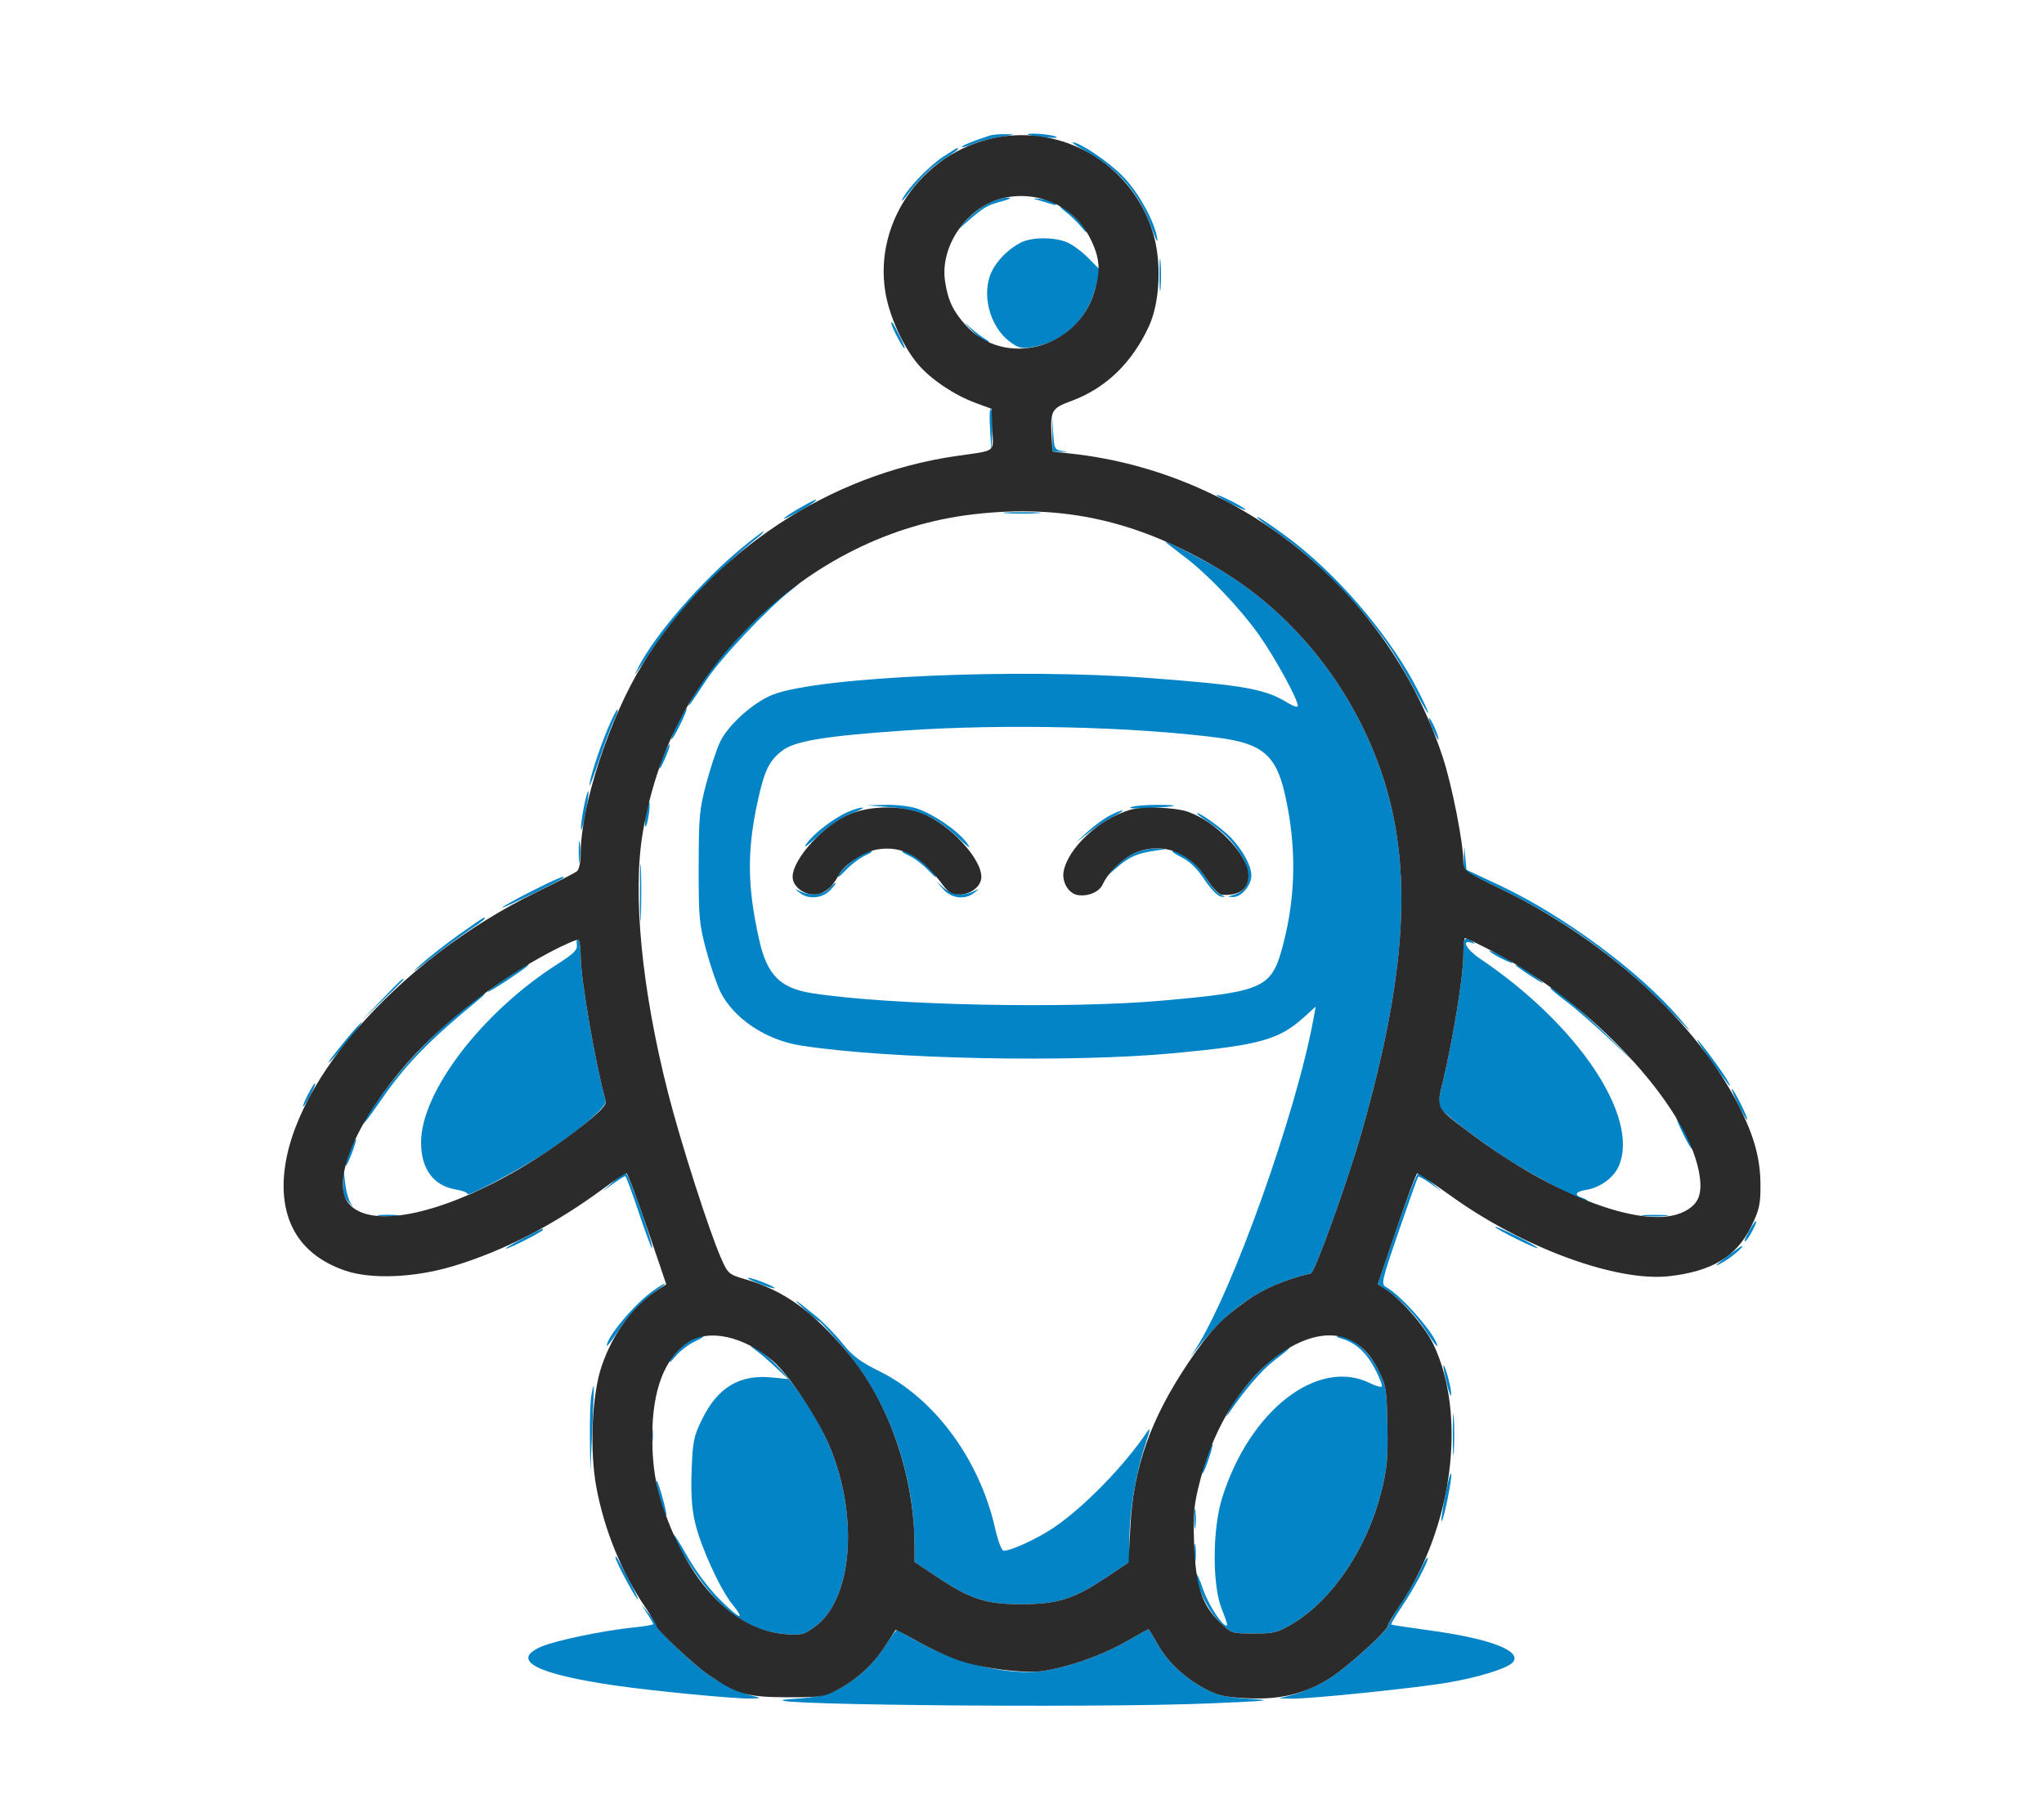 <svg xmlns="http://www.w3.org/2000/svg" width="704" height="618" viewBox="0 0 704 618" version="1.1"><path d="M 341 46.644 C 335.301 48.489, 330.940 50.274, 331.286 50.619 C 331.510 50.843, 333.372 50.325, 335.423 49.468 C 337.475 48.610, 341.707 47.534, 344.827 47.076 C 349.694 46.362, 349.932 46.238, 346.500 46.201 C 344.300 46.177, 341.825 46.376, 341 46.644 M 354.083 46.360 C 354.313 46.558, 356.975 46.972, 360 47.280 C 363.423 47.628, 364.745 47.519, 363.500 46.990 C 361.584 46.176, 353.222 45.616, 354.083 46.360 M 373.736 51.923 C 385.423 58.367, 392.403 66.512, 396.745 78.772 C 398.142 82.715, 398.892 84.051, 398.557 82 C 397.588 76.063, 392.088 66.180, 386.658 60.618 C 381.920 55.765, 371.915 49.006, 369.500 49.027 C 368.950 49.032, 370.856 50.335, 373.736 51.923 M 324.676 54.091 C 319.916 57.244, 312.574 64.895, 310.847 68.500 C 310.321 69.600, 310.927 69.154, 312.195 67.509 C 317.180 61.042, 320.389 57.891, 325.095 54.842 C 329.495 51.990, 330.675 51, 329.671 51 C 329.491 51, 327.243 52.391, 324.676 54.091 M 340.432 70.015 C 338.195 71.123, 334.820 73.710, 332.932 75.764 L 329.500 79.500 333 76.448 C 338.820 71.373, 339.925 70.713, 344.806 69.399 C 347.888 68.569, 348.642 68.112, 347 68.068 C 345.625 68.032, 342.670 68.908, 340.432 70.015 M 356.500 68.589 C 357.600 68.879, 359.840 69.552, 361.477 70.085 C 363.580 70.770, 364.142 70.742, 363.391 69.991 C 362.806 69.406, 360.566 68.733, 358.414 68.495 C 356.261 68.257, 355.400 68.300, 356.500 68.589 M 367.233 73.103 C 368.737 74.225, 371.136 76.573, 372.564 78.321 C 373.993 80.070, 374.693 80.549, 374.119 79.387 C 373.019 77.158, 366.433 70.978, 365.215 71.032 C 364.822 71.049, 365.730 71.981, 367.233 73.103 M 351.500 83.569 C 347.322 85.738, 343.372 89.696, 341.546 93.544 C 337.952 101.117, 340.795 112.318, 347.634 117.534 C 350.604 119.800, 351.799 120.128, 355.138 119.594 C 365.980 117.860, 373.766 110.873, 377.105 99.880 L 379.130 93.213 375.047 89.048 C 372.802 86.758, 369.412 84.234, 367.514 83.442 C 362.994 81.553, 355.266 81.615, 351.500 83.569 M 399.355 94.500 C 399.352 99.450, 399.521 101.601, 399.731 99.280 C 399.940 96.959, 399.943 92.909, 399.736 90.280 C 399.530 87.651, 399.358 89.550, 399.355 94.500 M 334.650 113.750 C 336.978 116.088, 339.472 117.986, 340.192 117.970 C 340.911 117.953, 340.600 117.444, 339.500 116.840 C 338.400 116.235, 335.906 114.336, 333.958 112.620 C 331.569 110.515, 331.794 110.883, 334.650 113.750 M 307 111.373 C 307 112.453, 310.972 120, 311.541 120 C 311.816 120, 311.076 118.088, 309.897 115.750 C 307.579 111.153, 307 110.278, 307 111.373 M 340.990 147.795 L 341.480 155.500 341.789 148.599 C 341.959 144.804, 341.739 141.337, 341.299 140.894 C 340.860 140.452, 340.720 143.558, 340.990 147.795 M 362.432 149 L 362.500 155.500 365.500 155.593 C 368.238 155.678, 368.263 155.651, 365.794 155.283 C 363.236 154.902, 363.069 154.542, 362.726 148.690 L 362.363 142.500 362.432 149 M 419 170.466 C 419 170.741, 421.250 172.106, 424 173.500 C 426.750 174.894, 429 175.809, 429 175.534 C 429 175.259, 426.750 173.894, 424 172.500 C 421.250 171.106, 419 170.191, 419 170.466 M 275.250 175.030 C 272.363 176.686, 270 178.275, 270 178.562 C 270 179.109, 278.802 174.285, 280.450 172.835 C 282.202 171.295, 280.539 171.997, 275.250 175.030 M 346.750 176.737 C 349.637 176.939, 354.363 176.939, 357.250 176.737 C 360.137 176.535, 357.775 176.370, 352 176.370 C 346.225 176.370, 343.863 176.535, 346.750 176.737 M 433.500 178.685 C 434.050 179.218, 437.483 181.740, 441.129 184.291 C 453.746 193.117, 469.307 209.199, 478.962 223.390 C 480.792 226.079, 484.465 232.379, 487.125 237.390 C 492.652 247.801, 493.722 248.369, 488.583 238.164 C 479.844 220.811, 463.311 200.775, 446.955 187.718 C 440.216 182.338, 430.623 175.897, 433.500 178.685 M 255.445 188.718 C 241.764 199.984, 225.945 218.151, 220.138 229.267 C 217.768 233.803, 217.855 233.691, 225.608 222.288 C 233.763 210.293, 247.286 196.072, 261 185.072 C 262.375 183.969, 263.250 183.052, 262.945 183.033 C 262.639 183.015, 259.264 185.573, 255.445 188.718 M 401.500 186.698 C 402.050 187.197, 404.975 189.472, 408 191.752 C 415.950 197.745, 426.958 209.282, 433.523 218.500 C 439.001 226.194, 447 240.769, 447 243.059 C 447 243.671, 445.503 243.238, 443.640 242.087 C 435.803 237.243, 428.824 235.983, 396 233.486 C 350.686 230.038, 282.801 232.987, 266.425 239.114 C 259.794 241.595, 250.928 249.451, 248.050 255.397 C 246.897 257.778, 244.763 264.175, 243.308 269.613 C 240.891 278.641, 240.659 281.150, 240.639 298.500 C 240.618 315.953, 240.832 318.298, 243.264 327.301 C 244.719 332.692, 246.926 339.134, 248.166 341.618 C 252.713 350.721, 263.811 358.136, 275.690 360.007 C 305.601 364.716, 368.818 366.017, 404.500 362.657 C 433.929 359.886, 440.498 358.062, 449.126 350.267 L 453.162 346.621 452.445 350.561 C 446.534 383.042, 424.529 444.760, 411.821 464.500 L 409.890 467.500 412.195 464.553 C 423.633 449.930, 434.911 442.453, 451.515 438.486 C 452.879 438.160, 464.150 406.808, 468.946 390 C 484.474 335.576, 486.657 299.200, 476.295 267.500 C 466.601 237.842, 446.213 211.863, 420.456 196.347 C 413.910 192.404, 399.965 185.306, 401.500 186.698 M 268.945 205.343 C 256.595 215.582, 243.084 231.159, 238.016 241 C 235.938 245.037, 237.503 243.018, 243.066 234.489 C 248.051 226.844, 264.058 209.832, 272.500 203.207 C 274.700 201.480, 276.250 200.052, 275.945 200.034 C 275.639 200.015, 272.489 202.404, 268.945 205.343 M 209.210 251.198 C 206.115 258.680, 202.962 268.525, 203.049 270.432 C 203.076 271.019, 204.618 266.929, 206.476 261.341 C 208.334 255.754, 210.595 249.750, 211.501 247.998 C 212.407 246.247, 212.941 244.608, 212.689 244.355 C 212.436 244.103, 210.871 247.182, 209.210 251.198 M 233.450 249.099 C 232.028 251.904, 231.033 254.367, 231.238 254.571 C 231.443 254.776, 232.818 252.482, 234.295 249.472 C 235.771 246.462, 236.766 244, 236.506 244 C 236.246 244, 234.871 246.295, 233.450 249.099 M 492.114 247.500 C 492.133 248.050, 493.014 250.300, 494.072 252.500 C 495.130 254.700, 495.715 255.375, 495.373 254 C 494.668 251.169, 492.062 245.970, 492.114 247.500 M 311.500 251.557 C 284.331 253.425, 273.800 255.153, 269.478 258.449 C 264.919 261.926, 263.286 265.281, 260.956 275.960 C 257.218 293.086, 257.376 305.568, 261.563 323.978 C 264.247 335.777, 268.778 340.289, 279.664 342.001 C 306.247 346.181, 367.816 347.479, 400.500 344.550 C 435.824 341.384, 438.051 340.325, 442.061 324.788 C 446.396 307.993, 446.544 290.943, 442.508 273.294 C 439.478 260.047, 434.669 255.999, 419.640 254.045 C 390.183 250.214, 345.858 249.195, 311.500 251.557 M 228.625 259.979 C 226.369 265.619, 226.716 266.458, 229.092 261.104 C 230.164 258.687, 230.864 256.530, 230.646 256.313 C 230.428 256.095, 229.519 257.745, 228.625 259.979 M 201.180 277.457 C 200.531 280.689, 200.042 284.271, 200.094 285.417 C 200.146 286.563, 200.817 284.350, 201.585 280.500 C 202.354 276.650, 202.842 273.068, 202.671 272.540 C 202.500 272.013, 201.829 274.225, 201.180 277.457 M 222.500 280 C 222.116 282.274, 222.011 284.345, 222.268 284.601 C 222.524 284.857, 223.034 283.192, 223.400 280.900 C 223.766 278.608, 223.871 276.538, 223.632 276.299 C 223.394 276.060, 222.884 277.726, 222.500 280 M 306.500 277.959 C 316.549 278.775, 322.339 281.333, 329.672 288.194 C 333.833 292.088, 334.711 292.631, 332.971 290.234 C 330.030 286.183, 321.930 280.554, 316.124 278.527 C 313.633 277.658, 308.895 277.067, 305.124 277.155 L 298.500 277.310 306.500 277.959 M 389.500 277.929 C 388.392 278.366, 391.067 278.523, 395.500 278.281 C 405.895 277.714, 407.364 277.160, 398.500 277.149 C 394.650 277.144, 390.600 277.495, 389.500 277.929 M 292.203 279.510 C 287.273 281.653, 280.567 286.738, 277.944 290.323 C 276.380 292.463, 277.631 291.650, 281.780 287.831 C 285.485 284.421, 290.041 281.355, 293.219 280.134 C 296.124 279.017, 297.825 278.098, 297 278.091 C 296.175 278.084, 294.017 278.723, 292.203 279.510 M 382 280.953 C 380.075 281.979, 376.700 284.472, 374.500 286.492 L 370.500 290.166 375 286.706 C 377.475 284.803, 381.300 282.311, 383.500 281.167 C 385.700 280.024, 387.050 279.088, 386.500 279.088 C 385.950 279.088, 383.925 279.928, 382 280.953 M 415.518 282.642 C 421.473 286.594, 423.982 289.035, 427.141 293.946 C 431.632 300.930, 430.550 306.807, 424.500 308.281 C 422.561 308.753, 422.564 308.772, 424.576 308.884 C 427.476 309.046, 431.001 304.957, 430.996 301.436 C 430.992 298.200, 428.230 293.043, 424.148 288.650 C 421.317 285.604, 413.666 280, 412.338 280 C 411.897 280, 413.328 281.189, 415.518 282.642 M 199.310 293.500 C 199.315 296.800, 199.502 298.029, 199.725 296.232 C 199.947 294.435, 199.943 291.735, 199.715 290.232 C 199.486 288.729, 199.304 290.200, 199.310 293.500 M 220.405 307.500 C 220.406 316.300, 220.559 319.766, 220.745 315.203 C 220.930 310.639, 220.929 303.439, 220.742 299.203 C 220.555 294.966, 220.404 298.700, 220.405 307.500 M 390.500 293.890 C 388.300 294.905, 385.377 297.033, 384.004 298.618 L 381.507 301.500 384.504 298.872 C 388.740 295.156, 391.622 293.846, 397.429 292.994 C 402.337 292.273, 402.371 292.246, 398.500 292.147 C 396.300 292.090, 392.700 292.875, 390.500 293.890 M 504.175 295.691 L 504 299.882 517.250 306.293 C 539.774 317.191, 557.864 330.274, 575.390 348.337 C 583.116 356.301, 583.508 356.595, 578.390 350.582 C 564.875 334.709, 538.529 315.230, 516.670 304.950 L 505.091 299.505 504.720 295.502 L 504.349 291.500 504.175 295.691 M 294.202 295.969 C 291.948 297.601, 289.555 299.964, 288.883 301.219 C 288.135 302.616, 289.028 302.052, 291.188 299.762 C 293.127 297.706, 296.241 295.361, 298.107 294.551 C 299.973 293.741, 300.780 293.061, 299.900 293.039 C 299.020 293.018, 296.456 294.336, 294.202 295.969 M 312.893 294.551 C 314.759 295.361, 317.873 297.706, 319.812 299.762 C 321.972 302.052, 322.865 302.616, 322.117 301.219 C 320.623 298.426, 313.294 292.985, 311.100 293.039 C 310.220 293.061, 311.027 293.741, 312.893 294.551 M 406.812 295.136 C 409.774 296.602, 412.285 299.026, 414.833 302.876 C 416.960 306.089, 419.387 308.591, 420.521 308.739 C 422.344 308.977, 422.335 308.926, 420.395 308.085 C 419.238 307.583, 417.085 305.114, 415.610 302.598 C 412.925 298.016, 406.866 292.999, 404.018 293.001 C 403.183 293.001, 404.440 293.962, 406.812 295.136 M 182.750 307.061 C 177.387 309.788, 173 312.244, 173 312.519 C 173 312.966, 192.900 303.325, 193.917 302.385 C 195.412 301.003, 191.162 302.782, 182.750 307.061 M 285.500 306 C 283.517 308.192, 279.138 308.613, 275.684 306.945 C 273.574 305.926, 273.566 305.943, 275.441 307.445 C 278.427 309.837, 283.272 309.403, 286 306.500 C 287.292 305.125, 288.115 304, 287.829 304 C 287.544 304, 286.495 304.900, 285.500 306 M 324.924 306.250 C 327.710 309.410, 332.443 309.942, 335.559 307.445 C 337.434 305.943, 337.426 305.926, 335.316 306.945 C 331.813 308.637, 327.825 308.172, 325.064 305.750 L 322.500 303.500 324.924 306.250 M 157.878 321.967 C 153.270 325.249, 147.250 329.989, 144.500 332.501 C 141.282 335.440, 142.466 334.726, 147.823 330.496 C 152.400 326.881, 158.588 322.302, 161.573 320.320 C 166.475 317.065, 167.722 316, 166.628 316 C 166.423 316, 162.486 318.685, 157.878 321.967 M 198.663 325.280 C 198.970 327.100, 197.729 328.337, 191.769 332.149 C 165.976 348.644, 145.095 375.961, 145.024 393.300 C 144.986 402.542, 149.325 408.389, 157.150 409.640 C 159.268 409.979, 161 410.658, 161 411.150 C 161 412.230, 177.703 403.463, 186.894 397.558 C 198.411 390.160, 209.154 381.085, 208.629 379.198 C 205.076 366.430, 200 337.084, 200 329.309 C 200 326.454, 199.615 323.880, 199.144 323.589 C 198.674 323.298, 198.457 324.059, 198.663 325.280 M 504 329.275 C 504 335.932, 500.438 357.876, 497.073 371.950 C 495.158 379.960, 495.142 380.501, 496.776 382.329 C 499.214 385.056, 512.304 394.817, 520 399.646 C 528.965 405.271, 546.065 414.268, 546.661 413.672 C 546.930 413.403, 546.217 412.886, 545.075 412.524 C 541.960 411.535, 542.570 410.331, 546.510 409.692 C 551.242 408.924, 555.927 405.418, 557.613 401.383 C 564.687 384.454, 543.448 352.825, 509.750 330.106 C 505.085 326.961, 503.177 323.476, 506.750 324.626 C 508.227 325.101, 508.266 325.020, 507 324.110 C 504.373 322.220, 504 322.862, 504 329.275 M 513 327.459 C 513 327.734, 514.800 328.878, 517 330 C 519.200 331.122, 521 331.816, 521 331.541 C 521 331.266, 519.200 330.122, 517 329 C 514.800 327.878, 513 327.184, 513 327.459 M 174.739 336.521 C 171.033 339.008, 168 341.261, 168 341.529 C 168 341.797, 171.150 339.921, 175 337.361 C 181.124 333.289, 182.744 332, 181.739 332 C 181.596 332, 178.446 334.034, 174.739 336.521 M 522 332.302 C 522 332.530, 524.587 334.378, 527.750 336.408 C 530.913 338.438, 532.269 339.053, 530.765 337.774 C 527.796 335.250, 522 331.632, 522 332.302 M 131.473 344.250 L 124.500 351.500 131.750 344.527 C 135.738 340.692, 139 337.429, 139 337.277 C 139 336.543, 137.950 337.516, 131.473 344.250 M 534 340.318 C 534 340.561, 536.587 342.705, 539.750 345.084 C 542.913 347.462, 550.043 353.703, 555.596 358.954 C 565.178 368.014, 565.123 367.940, 554.518 357.500 C 544.896 348.027, 534 338.902, 534 340.318 M 159.445 347.664 C 146.589 358.150, 133.777 372.457, 126.457 384.500 C 123.482 389.393, 126.310 386.022, 131.407 378.597 C 139.599 366.666, 147.918 358.128, 165 344.117 C 166.375 342.989, 167.250 342.052, 166.945 342.033 C 166.639 342.015, 163.264 344.549, 159.445 347.664 M 119.790 357.250 C 114.932 363.093, 112.019 367.030, 113.686 365.500 C 115.563 363.777, 125.096 352, 124.614 352 C 124.361 352, 122.190 354.363, 119.790 357.250 M 589.639 365.750 C 595.695 374.204, 596.822 375.563, 595.222 372.478 C 593.834 369.801, 585.131 358, 584.546 358 C 584.294 358, 586.585 361.488, 589.639 365.750 M 106 377 C 104.878 379.200, 104.184 381, 104.459 381 C 104.734 381, 105.878 379.200, 107 377 C 108.122 374.800, 108.816 373, 108.541 373 C 108.266 373, 107.122 374.800, 106 377 M 598.705 380.472 C 600.182 383.482, 601.557 385.776, 601.762 385.571 C 602.211 385.122, 597.167 375, 596.494 375 C 596.234 375, 597.229 377.462, 598.705 380.472 M 579.705 390.472 C 581.182 393.482, 582.557 395.776, 582.762 395.571 C 583.211 395.122, 578.167 385, 577.494 385 C 577.234 385, 578.229 387.462, 579.705 390.472 M 120.625 395.979 C 119.731 398.213, 119.021 400.594, 119.047 401.270 C 119.073 401.947, 119.962 400.277, 121.023 397.559 C 122.084 394.842, 122.794 392.460, 122.601 392.268 C 122.408 392.075, 121.519 393.745, 120.625 395.979 M 118.141 407.194 C 118.032 410.822, 118.511 412.423, 120.250 414.243 C 121.487 415.538, 121.834 415.751, 121.020 414.716 C 120.206 413.681, 119.257 410.509, 118.911 407.667 L 118.282 402.500 118.141 407.194 M 211 407.151 L 207.500 410.248 211.183 407.624 C 213.209 406.181, 215.084 405, 215.350 405 C 215.617 405, 217.718 410.653, 220.021 417.563 C 222.324 424.472, 224.375 429.958, 224.579 429.754 C 225.323 429.011, 216.520 404.001, 215.524 404.027 C 214.961 404.042, 212.925 405.447, 211 407.151 M 481.009 423.141 L 474.519 442.268 477 443.884 C 482.127 447.222, 487.462 452.690, 491.170 458.405 C 493.276 461.653, 495 463.942, 495 463.493 C 495 460.258, 482.923 446.295, 477.501 443.260 C 475.589 442.190, 475.731 441.548, 481.796 423.876 C 485.246 413.823, 488.248 405.418, 488.468 405.198 C 488.689 404.978, 490.586 406.024, 492.684 407.523 L 496.500 410.248 493 407.151 C 491.075 405.447, 489.050 404.045, 488.500 404.034 C 487.950 404.022, 484.579 412.621, 481.009 423.141 M 130.768 418.725 C 132.565 418.947, 135.265 418.943, 136.768 418.715 C 138.271 418.486, 136.800 418.304, 133.500 418.310 C 130.200 418.315, 128.971 418.502, 130.768 418.725 M 566.250 418.728 C 568.313 418.944, 571.688 418.944, 573.750 418.728 C 575.813 418.513, 574.125 418.336, 570 418.336 C 565.875 418.336, 564.188 418.513, 566.250 418.728 M 602.313 424.081 C 601.125 426.249, 600.572 427.764, 601.084 427.448 C 602.193 426.763, 605.294 420.961, 604.810 420.476 C 604.624 420.291, 603.500 421.913, 602.313 424.081 M 515 422.496 C 515 423.164, 529.122 430.212, 529.567 429.766 C 529.767 429.567, 526.570 427.742, 522.465 425.710 C 518.359 423.679, 515 422.232, 515 422.496 M 180 426.500 C 176.425 428.372, 173.850 429.925, 174.279 429.951 C 175.342 430.018, 187 424.092, 187 423.486 C 187 422.813, 187.235 422.713, 180 426.500 M 595.536 432.116 C 590.282 436.064, 589.791 436.718, 593.817 434.406 C 596.655 432.775, 601.117 428.864, 599.905 429.068 C 599.682 429.106, 597.716 430.478, 595.536 432.116 M 261.441 442.023 C 264.158 443.084, 266.540 443.794, 266.732 443.601 C 267.210 443.124, 259.267 439.988, 257.730 440.047 C 257.053 440.073, 258.723 440.962, 261.441 442.023 M 224.400 444.876 C 218.162 449.476, 209 460.489, 209 463.387 C 209 463.895, 210.724 461.653, 212.830 458.405 C 216.490 452.763, 221.634 447.465, 227.009 443.802 C 228.379 442.869, 229.230 442.081, 228.900 442.052 C 228.570 442.024, 226.545 443.294, 224.400 444.876 M 277 450.794 C 279.475 453.060, 281.787 454.934, 282.137 454.957 C 282.488 454.981, 286.462 459.368, 290.969 464.706 C 306.194 482.738, 314.984 507.603, 314.997 532.678 L 315 537.855 322.446 542.836 C 334.253 550.732, 339.579 552.459, 352 552.415 C 364.462 552.371, 369.962 550.588, 381.554 542.836 L 389 537.855 389 530.059 C 389 520.585, 391.254 507.099, 394.429 497.569 C 396.127 492.473, 396.326 491.191, 395.142 492.976 C 387.590 504.363, 373.453 518.901, 363.091 525.938 C 357.445 529.773, 348.327 534, 345.704 534 C 344.997 534, 343.742 530.732, 342.728 526.250 C 337.375 502.597, 321.938 481.631, 302.946 472.219 C 296.233 468.893, 293.612 466.921, 290.175 462.610 C 287.796 459.627, 283.746 455.453, 281.175 453.335 C 274.025 447.443, 271.988 446.203, 277 450.794 M 238.500 461.167 C 235.530 462.810, 231.949 466.232, 230.827 468.500 C 230.283 469.600, 231.076 468.981, 232.589 467.125 C 234.103 465.268, 237.177 462.916, 239.420 461.897 C 241.664 460.878, 242.825 460.048, 242 460.052 C 241.175 460.057, 239.600 460.559, 238.500 461.167 M 462.209 460.988 C 466.969 462.423, 470.645 465.791, 473.587 471.410 C 475.163 474.419, 476.198 477.135, 475.888 477.445 C 475.578 477.755, 473.819 477.258, 471.980 476.340 C 453.933 467.337, 430.264 485.704, 420.872 516 C 417.577 526.627, 417.520 545.907, 420.759 553.940 C 421.965 556.933, 422.818 559.515, 422.653 559.680 C 421.550 560.783, 416.273 552.889, 414.359 547.271 C 413.090 543.547, 412.040 541.271, 412.026 542.212 C 411.966 546.167, 416.199 554.788, 420.042 558.541 C 424.058 562.463, 424.169 562.500, 431.837 562.500 C 438.908 562.500, 440.082 562.197, 445.402 559 C 458.843 550.923, 470.749 533.272, 475.614 514.210 C 477.740 505.878, 478.058 502.589, 477.856 491.030 C 477.635 478.378, 477.443 477.205, 474.693 471.702 C 471.570 465.452, 465.349 459.933, 461.600 460.086 C 459.886 460.156, 459.998 460.322, 462.209 460.988 M 260 464.713 C 261.375 465.687, 264.525 468.376, 267 470.688 L 271.500 474.893 266 474.336 C 254.803 473.203, 247.254 477.676, 241.855 488.642 C 238.923 494.599, 238.582 496.255, 238.212 506.357 C 237.918 514.354, 238.260 519.446, 239.420 524.392 C 241.358 532.652, 247.908 547.025, 252.145 552.316 C 257.087 558.489, 254.731 557.621, 247.861 550.739 C 244.081 546.952, 239.573 540.945, 236.750 535.933 C 234.138 531.295, 232 527.959, 232 528.521 C 232 531.089, 241.630 545.593, 246.935 551.015 C 253.899 558.131, 261.716 562.013, 270.500 562.717 C 276.003 563.158, 276.850 562.943, 280.723 560.113 C 293.554 550.736, 295.870 522.456, 285.794 498.182 C 279.831 483.815, 267.429 467.595, 259.604 463.928 C 258.112 463.229, 258.228 463.458, 260 464.713 M 437.796 468.388 C 432.452 472.742, 425.417 481.197, 423.143 486 C 422.154 488.089, 422.168 488.195, 423.230 486.645 C 428.929 478.321, 434.570 471.781, 438.887 468.489 C 441.699 466.344, 444 464.456, 444 464.295 C 444 463.523, 442.780 464.328, 437.796 468.388 M 497.147 470.500 C 497.113 471.050, 497.702 473.975, 498.457 477 C 499.212 480.025, 499.834 481.375, 499.838 480 C 499.846 477.576, 497.273 468.491, 497.147 470.500 M 203.647 480.719 C 203.303 482.799, 203.092 489.450, 203.178 495.500 L 203.334 506.500 204.005 492 C 204.375 484.025, 204.586 477.374, 204.474 477.219 C 204.363 477.065, 203.991 478.640, 203.647 480.719 M 500.378 494 C 500.378 500.325, 500.541 502.913, 500.739 499.750 C 500.937 496.587, 500.937 491.413, 500.739 488.250 C 500.541 485.087, 500.378 487.675, 500.378 494 M 224.286 494.500 C 224.294 497.250, 224.488 498.256, 224.718 496.736 C 224.947 495.216, 224.941 492.966, 224.704 491.736 C 224.467 490.506, 224.279 491.750, 224.286 494.500 M 415.612 501.624 C 414.726 504.227, 414.033 506.839, 414.073 507.428 C 414.113 508.018, 415.012 506.061, 416.070 503.080 C 417.128 500.099, 417.821 497.487, 417.609 497.276 C 417.398 497.065, 416.499 499.021, 415.612 501.624 M 497.808 514.684 C 496.878 519.505, 496.276 523.610, 496.472 523.805 C 497.066 524.399, 500.196 509.248, 499.836 507.524 C 499.651 506.641, 498.739 509.862, 497.808 514.684 M 226.071 510.068 C 225.984 511.984, 228.994 522.339, 229.493 521.840 C 229.689 521.644, 229.016 518.562, 227.996 514.992 C 226.977 511.421, 226.110 509.206, 226.071 510.068 M 411.300 523 C 411.300 526.025, 411.487 527.263, 411.716 525.750 C 411.945 524.237, 411.945 521.763, 411.716 520.250 C 411.487 518.737, 411.300 519.975, 411.300 523 M 411.300 535 C 411.300 538.025, 411.487 539.263, 411.716 537.750 C 411.945 536.237, 411.945 533.763, 411.716 532.250 C 411.487 530.737, 411.300 531.975, 411.300 535 M 212 536.362 C 212 537.487, 217.697 548.322, 219.433 550.500 C 220.310 551.600, 219.146 548.900, 216.846 544.500 C 212.337 535.873, 212 535.306, 212 536.362 M 489.406 540.231 C 488.358 542.569, 485.363 547.763, 482.750 551.772 C 480.137 555.782, 478 559.422, 478 559.862 C 478 561.561, 463.198 574.804, 457.398 578.294 C 454.041 580.313, 448.866 582.619, 445.898 583.417 L 440.500 584.868 445.060 584.934 C 451.276 585.024, 487.415 581.308, 498.500 579.439 C 509.225 577.631, 519.369 574.465, 521.092 572.389 C 524.317 568.503, 513.228 564.260, 492.471 561.438 C 485.337 560.468, 479.347 559.558, 479.160 559.414 C 478.974 559.271, 480.599 556.532, 482.772 553.327 C 487.169 546.842, 492.358 537.025, 491.724 536.390 C 491.498 536.164, 490.455 537.893, 489.406 540.231 M 222.917 555.654 C 224.063 557.389, 225 559.015, 225 559.266 C 225 559.518, 221.985 560.033, 218.301 560.410 C 207.838 561.482, 191.449 564.878, 186.498 567.001 C 175.545 571.696, 184.600 576.461, 212 580.423 C 225.211 582.333, 253.208 585.025, 258.500 584.894 C 262.336 584.799, 262.377 584.765, 259.500 584.047 C 254.730 582.857, 249.398 580.363, 244.261 576.919 C 238.818 573.269, 226.002 561.067, 225.995 559.527 C 225.992 558.962, 224.830 557.150, 223.412 555.500 L 220.835 552.500 222.917 555.654 M 304.710 566.989 C 300.582 573.462, 295.020 578.475, 288 582.051 C 284.668 583.749, 281.034 584.503, 274 584.958 C 243.728 586.917, 375.678 588.368, 417.500 586.536 C 437.743 585.650, 438.741 585.524, 430 584.956 C 422.562 584.474, 419.415 583.780, 415.500 581.759 C 408.284 578.034, 402.305 572.510, 398.836 566.363 C 397.171 563.414, 395.704 561, 395.575 561 C 395.447 561, 391.777 563.039, 387.421 565.530 C 379.433 570.099, 367.349 574.307, 358.942 575.447 C 347.367 577.017, 329.289 572.744, 316.317 565.373 C 312.568 563.243, 309.275 561.398, 309 561.272 C 308.725 561.147, 306.794 563.720, 304.710 566.989" stroke="none" fill="#0284c7" fill-rule="evenodd"/><path d="M 345.148 47.028 C 319.134 50.810, 300.695 75.474, 304.963 100.780 C 306.367 109.102, 311.262 119.773, 316.370 125.645 C 320.848 130.793, 328.778 136.084, 336 138.744 L 341.500 140.770 341.793 147.855 C 342.129 155.959, 343.388 155.020, 329.500 157.011 C 285.585 163.303, 245.652 189.697, 221.557 228.357 C 210.013 246.878, 200 277.401, 200 294.071 C 200 296.739, 199.438 299.397, 198.750 299.978 C 198.063 300.560, 191.886 303.765, 185.024 307.102 C 136.309 330.791, 97.932 375.123, 97.681 408 C 97.569 422.641, 104.890 432.796, 119 437.575 C 127.941 440.602, 142.806 439.978, 156 436.021 C 173.374 430.810, 190.844 421.801, 207.740 409.340 C 211.723 406.403, 215.323 404.003, 215.740 404.007 C 216.158 404.010, 219.421 412.621, 222.991 423.141 L 229.481 442.268 226.991 443.884 C 218.096 449.654, 211.265 458.789, 207.286 470.234 C 203.855 480.103, 203.002 499.420, 205.429 512.312 C 208.175 526.900, 214.070 541.359, 222.114 553.239 C 224.251 556.395, 226 559.332, 226 559.766 C 226 561.105, 239.237 573.550, 244.202 576.878 C 254.035 583.470, 257.327 584.400, 271 584.452 C 282.272 584.495, 283.942 584.267, 288 582.129 C 295.013 578.435, 300.431 573.572, 304.547 567.278 C 306.625 564.100, 308.401 561.388, 308.494 561.251 C 308.587 561.115, 312.092 562.957, 316.282 565.344 C 320.472 567.732, 326.956 570.689, 330.692 571.915 C 338.804 574.578, 352.615 576.305, 358.942 575.447 C 367.349 574.307, 379.433 570.099, 387.421 565.530 C 391.777 563.039, 395.447 561, 395.575 561 C 395.704 561, 397.171 563.414, 398.836 566.363 C 402.300 572.501, 408.269 578.020, 415.500 581.772 C 419.500 583.847, 422.310 584.452, 429.545 584.793 C 440.729 585.322, 448.877 583.420, 457.397 578.294 C 463.348 574.714, 478 561.544, 478 559.776 C 478 559.289, 479.857 556.156, 482.126 552.814 C 500.332 526.005, 505.323 487.527, 493.767 463.075 C 490.813 456.823, 482.462 447.231, 477.009 443.824 L 474.519 442.268 481.009 423.141 C 484.579 412.621, 487.798 404.010, 488.162 404.007 C 488.526 404.003, 493.921 407.648, 500.150 412.107 C 524.904 429.827, 556.883 441.508, 575 439.447 C 589.629 437.783, 598.061 432.684, 603.094 422.460 C 605.938 416.683, 606.366 414.804, 606.349 408.155 C 606.326 399.098, 604.263 391.464, 599.028 381.066 C 584.516 352.238, 553.392 323.781, 517.250 306.293 C 504.173 299.965, 504 299.838, 504 296.540 C 504 290.252, 500.114 270.507, 497.010 261.018 C 478.373 204.057, 427.821 162.670, 369 156.213 L 362.500 155.500 362.191 150.053 C 361.705 141.485, 362.224 140.551, 368.805 138.151 C 380.724 133.805, 389.861 125.048, 395.714 112.358 C 399.531 104.084, 400.143 90.121, 397.125 80.185 C 390.323 57.793, 368.197 43.678, 345.148 47.028 M 346.184 68.058 C 333.563 70.573, 323.637 84.386, 325.496 96.847 C 326.476 103.416, 328.231 107.143, 332.645 112.029 C 345.879 126.677, 370.817 120.284, 376.868 100.691 C 379.197 93.153, 378.866 88.793, 375.450 82 C 370.061 71.285, 358.242 65.655, 346.184 68.058 M 335.286 177.099 C 306.770 180.419, 279.998 193.740, 258.371 215.370 C 238.104 235.639, 226.169 258.659, 221.390 286.699 C 217.812 307.690, 221.010 340.659, 230.080 376.284 C 234.420 393.332, 244.266 424.023, 248.378 433.320 C 250.711 438.594, 251.019 438.864, 256.585 440.482 C 269.921 444.358, 279.677 451.328, 291.691 465.561 C 306.153 482.693, 314.984 508.125, 314.997 532.678 L 315 537.855 322.446 542.836 C 334.253 550.732, 339.579 552.459, 352 552.415 C 364.427 552.372, 369.967 550.585, 381.405 542.935 L 388.703 538.054 389.282 526.277 C 390.310 505.375, 396.254 488.541, 409.564 468.841 C 416.660 458.339, 420.731 454.040, 429.388 447.906 C 435.227 443.770, 442.679 440.597, 451.515 438.486 C 452.879 438.160, 464.150 406.808, 468.946 390 C 484.474 335.576, 486.657 299.200, 476.295 267.500 C 466.596 237.827, 446.215 211.864, 420.425 196.328 C 392.242 179.351, 366.290 173.490, 335.286 177.099 M 293.257 280.119 C 284.141 283.623, 273 295.635, 273 301.960 C 273 305.083, 276.538 308, 280.326 308 C 283.745 308, 286.583 305.763, 288.927 301.219 C 290.748 297.689, 297.709 293.166, 302.404 292.462 C 310.863 291.194, 317.354 294.783, 324.826 304.862 C 326.645 307.315, 327.899 308, 330.576 308 C 334.463 308, 338 305.123, 338 301.960 C 338 295.485, 326.823 283.574, 317.459 280.071 C 310.229 277.365, 300.370 277.385, 293.257 280.119 M 388.994 278.934 C 378.535 282.116, 367.965 291.927, 366.362 299.941 C 365.617 303.665, 367.989 307.701, 371.225 308.217 C 374.755 308.780, 378.617 307.136, 379.785 304.573 C 381.798 300.155, 387.107 295.124, 391.547 293.429 C 400.609 289.968, 409.769 293.473, 415.638 302.648 C 417.521 305.591, 419.835 308.052, 420.781 308.115 C 426.800 308.518, 430 306.207, 430 301.458 C 430 294.530, 418.862 282.850, 409.072 279.511 C 404.458 277.937, 393.324 277.617, 388.994 278.934 M 189.180 328.010 C 171.519 337.339, 152.918 351.766, 140.496 365.770 C 122.883 385.627, 113.956 406.665, 119.939 414.216 C 129.580 426.382, 168.075 413.555, 201.301 387.105 C 206.804 382.724, 208.962 380.395, 208.629 379.198 C 205.076 366.430, 200 337.084, 200 329.309 C 200 326.454, 199.642 323.897, 199.205 323.627 C 198.768 323.356, 194.256 325.329, 189.180 328.010 M 504 329.275 C 504 335.932, 500.438 357.876, 497.073 371.950 C 494.691 381.912, 494.273 381.070, 506 389.912 C 535.711 412.315, 566.852 423.818, 579.999 417.248 C 585.176 414.661, 586.544 411.037, 585.163 403.567 C 580.881 380.405, 547.766 344.994, 514.156 327.635 C 509.221 325.086, 504.916 323, 504.591 323 C 504.266 323, 504 325.824, 504 329.275 M 236.937 462.263 C 228.862 467.705, 224.666 478.729, 224.667 494.500 C 224.667 506.075, 226.055 513.503, 230.180 524 C 239.386 547.425, 253.928 561.389, 270.500 562.717 C 276.003 563.158, 276.850 562.943, 280.723 560.113 C 293.554 550.736, 295.870 522.456, 285.794 498.182 C 281.722 488.372, 271.549 473.097, 266 468.462 C 255.940 460.059, 243.990 457.510, 236.937 462.263 M 447.191 462.491 C 431.995 469.566, 419.083 487.603, 413.374 509.732 C 411.181 518.233, 410.909 521.056, 411.277 531.500 C 411.786 545.965, 413.926 552.569, 420.042 558.541 C 424.058 562.463, 424.169 562.500, 431.837 562.500 C 438.908 562.500, 440.082 562.197, 445.402 559 C 458.843 550.923, 470.749 533.272, 475.614 514.210 C 477.740 505.878, 478.058 502.589, 477.856 491.030 C 477.635 478.378, 477.443 477.205, 474.693 471.702 C 468.950 460.210, 459.145 456.926, 447.191 462.491" stroke="none" fill="#2b2b2b" fill-rule="evenodd"/></svg>